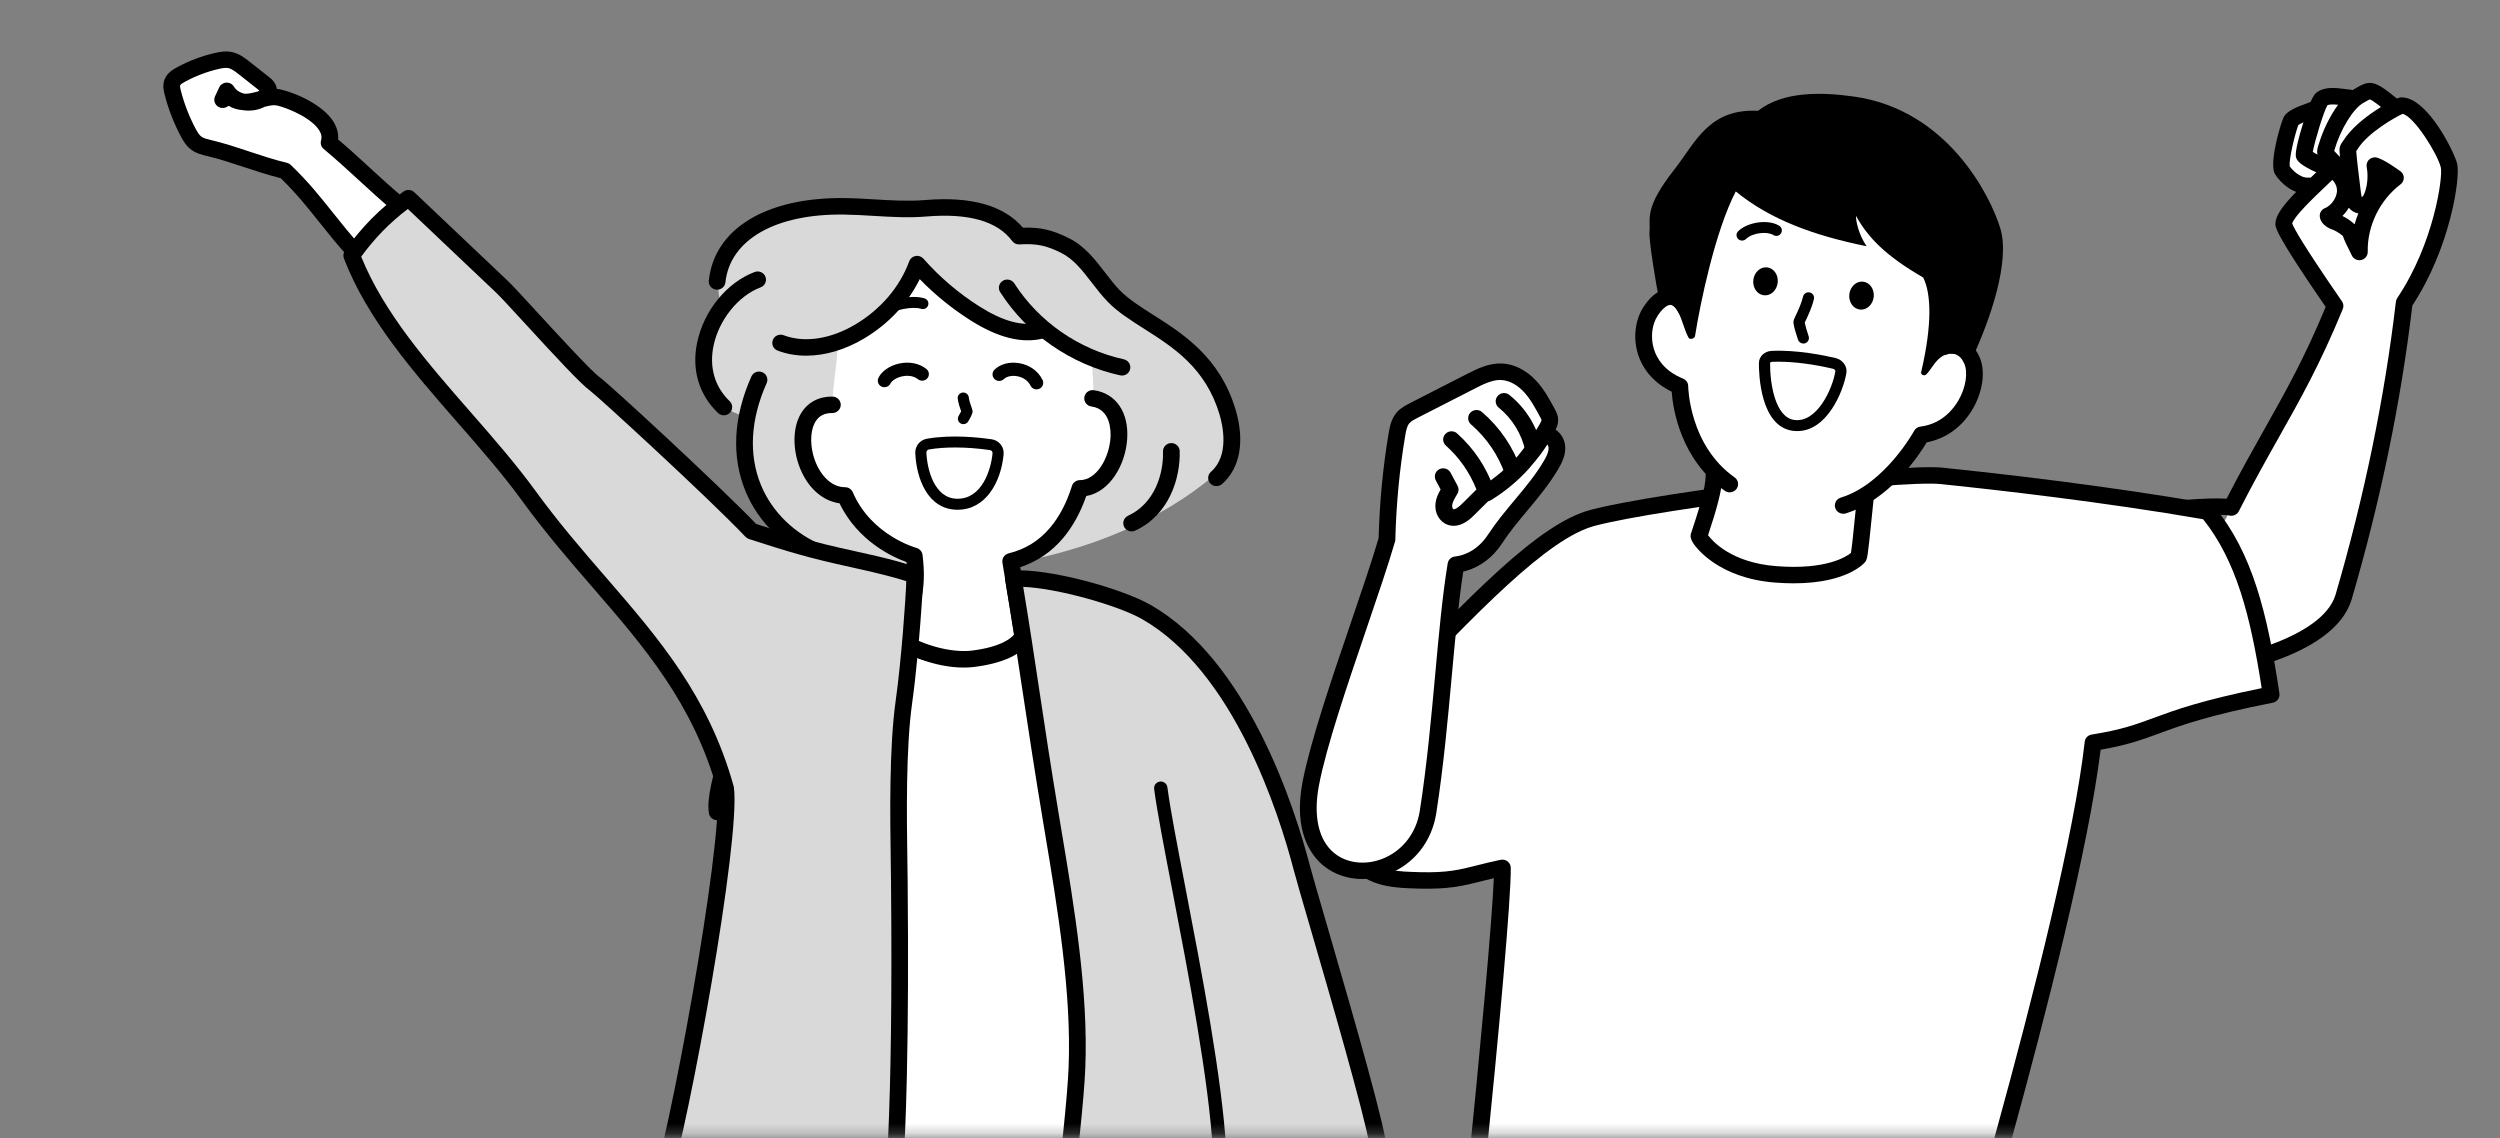 <svg width="257" height="117" viewBox="0 0 257 117" fill="none" xmlns="http://www.w3.org/2000/svg">
<rect x="0" y="0" width="257" height="117" fill="#808080" stroke="none"/>
<mask id="mask0_14_1801" style="mask-type:alpha" maskUnits="userSpaceOnUse" x="0" y="0" width="257" height="117">
<rect width="256.477" height="116.704" fill="#D9D9D9"/>
</mask>
<g mask="url(#mask0_14_1801)">
<path d="M228.252 54.407C231.942 47.115 236.227 40.224 240.042 31.682C237.605 29.032 235.685 25.921 234.76 22.559C235.35 21.493 236.093 20.511 237.075 19.361C233.017 18.788 235.075 12.08 236.045 11.782C236.433 11.662 236.873 11.782 237.249 11.627C237.94 11.344 238.256 10.234 238.939 9.932C239.444 9.709 240.62 10.123 241.174 10.143C242.12 10.175 242.746 9.24 243.684 9.152C244.908 9.037 245.325 10.147 246.279 10.891C248.263 10.489 251.46 15.896 251.776 16.926C252.159 18.175 250.607 27.457 246.95 31.619C245.826 41.605 243.934 51.507 241.295 61.075C239.686 64.004 236.433 66.888 233.656 66.828C233.599 66.828 227.112 55.525 228.248 54.407H228.252Z" fill="white"/>
<path d="M224.889 69.713C224.848 69.713 224.808 69.713 224.768 69.713C223.313 69.713 222.989 67.465 222.282 62.595C221.781 59.146 221.215 55.239 220.229 53.082C220.124 52.856 220.128 52.597 220.237 52.374C220.346 52.151 220.544 51.984 220.786 51.921C222.322 51.507 226.857 51.133 228.894 51.264C230.305 48.519 231.562 46.287 232.779 44.127C234.973 40.228 236.881 36.846 239.08 31.551C233.797 23.872 233.862 23.311 233.918 22.862C234.064 21.648 235.575 20.133 237.859 17.956C238.106 17.721 238.352 17.487 238.583 17.264C238.785 17.069 239.253 16.616 239.941 16.691C240.236 16.723 240.47 16.854 240.636 16.974C240.458 15.374 240.49 15.263 240.543 15.092C240.62 14.833 240.757 14.642 240.858 14.507C240.882 14.475 240.903 14.443 240.927 14.411C242.354 12.136 246.25 10.019 246.836 10.007C246.852 10.007 246.864 10.007 246.88 10.007C249.568 10.007 252.337 15.72 252.6 16.842C252.939 18.302 251.872 25.527 247.988 31.404C246.82 41.31 244.718 51.471 241.751 61.612C239.937 67.711 228.033 69.713 224.893 69.713H224.889ZM222.181 53.365C223.026 55.776 223.527 59.245 223.98 62.356C224.299 64.552 224.691 67.25 225.067 68.022C228.704 67.966 238.74 65.69 240.094 61.139C243.057 51.022 245.142 40.884 246.298 31.01C246.315 30.878 246.359 30.751 246.436 30.64C250.207 25.042 251.144 18.183 250.918 17.22C250.599 15.848 248.158 11.933 246.981 11.706C246.254 12.036 243.433 13.62 242.378 15.299C242.337 15.362 242.293 15.426 242.248 15.49C242.24 15.502 242.228 15.517 242.22 15.529C242.257 16.21 242.576 18.792 242.689 19.683L242.705 19.826C242.738 20.069 242.766 20.196 242.794 20.264C242.81 20.256 242.83 20.244 242.847 20.232C242.996 20.101 243.093 19.826 243.154 19.631C243.396 18.835 243.445 17.984 243.295 17.169C243.239 16.866 243.352 16.56 243.594 16.365C243.833 16.17 244.164 16.118 244.451 16.23C245.207 16.52 245.842 16.962 246.646 17.519L246.747 17.59C246.969 17.745 247.107 17.996 247.111 18.263C247.115 18.529 246.994 18.788 246.775 18.951C244.637 20.574 243.344 23.232 243.404 25.885C243.413 26.283 243.142 26.633 242.746 26.725C242.354 26.82 241.949 26.629 241.772 26.271C241.246 25.213 240.963 24.64 240.854 24.266C240.486 23.94 240.05 23.685 239.585 23.526C239.553 23.514 239.516 23.502 239.484 23.486C238.494 23.001 238.461 22.321 238.473 22.122C238.494 21.791 238.712 21.505 239.027 21.386C239.48 21.215 240.062 20.602 240.207 19.906C240.316 19.389 240.171 18.923 239.767 18.489C239.536 18.712 239.294 18.943 239.047 19.178C237.847 20.32 235.87 22.201 235.636 22.973C235.79 23.399 236.626 24.998 240.753 30.978C240.915 31.213 240.947 31.507 240.838 31.77C238.526 37.399 236.461 41.067 234.274 44.946C232.989 47.23 231.659 49.589 230.151 52.553C229.973 52.903 229.573 53.086 229.185 52.999C228.284 52.788 224.331 53.023 222.173 53.365H222.181ZM240.797 22.197C241.254 22.424 241.679 22.71 242.054 23.053C242.16 22.675 242.285 22.305 242.434 21.943C242.24 21.907 242.05 21.835 241.881 21.732C241.707 21.624 241.569 21.493 241.46 21.354C241.274 21.672 241.044 21.959 240.797 22.201V22.197Z" fill="black"/>
<path d="M240.318 17.956C240.099 17.956 239.881 17.876 239.711 17.709C238.527 16.555 238.305 16.249 238.232 15.911C238.155 15.545 238.248 15.218 238.297 15.047C238.939 12.815 240.431 9.991 242.185 9.06C242.294 9.004 242.387 8.948 242.472 8.901C243.765 8.153 244.38 8.479 246.465 10.186C246.829 10.484 246.877 11.017 246.574 11.375C246.271 11.733 245.729 11.781 245.366 11.483C244.97 11.156 243.931 10.305 243.612 10.213C243.551 10.237 243.438 10.305 243.345 10.357C243.244 10.416 243.131 10.48 243.001 10.548C241.926 11.117 240.588 13.293 239.954 15.505C239.954 15.505 239.954 15.509 239.954 15.513C240.083 15.664 240.358 15.954 240.924 16.507C241.259 16.838 241.263 17.371 240.932 17.705C240.762 17.872 240.544 17.956 240.322 17.956H240.318Z" fill="black"/>
<path d="M238.907 17.969C238.814 17.969 238.721 17.953 238.632 17.925C238.612 17.917 236.506 17.129 236.11 16.369C235.976 16.119 235.811 15.804 236.7 12.856C237.581 9.932 237.965 9.65 238.171 9.494C239.004 8.878 240.148 9.029 241.065 9.152C241.267 9.18 241.461 9.204 241.635 9.22C242.108 9.256 242.459 9.666 242.423 10.131C242.387 10.597 241.974 10.947 241.498 10.907C241.295 10.891 241.073 10.863 240.839 10.831C240.334 10.764 239.586 10.664 239.262 10.815C238.87 11.468 237.941 14.547 237.751 15.617C238.123 15.848 238.834 16.206 239.182 16.322C239.63 16.473 239.873 16.95 239.719 17.396C239.598 17.75 239.262 17.969 238.907 17.969Z" fill="black"/>
<path d="M237.205 19.954C235.273 19.954 233.915 18.112 233.782 17.714C233.329 16.381 234.545 12.327 234.832 11.918C235.241 11.345 236.122 10.995 237.148 10.624C237.286 10.577 237.407 10.533 237.504 10.493C237.945 10.318 238.446 10.533 238.62 10.967C238.797 11.4 238.579 11.894 238.139 12.065C238.029 12.108 237.892 12.156 237.734 12.212C237.395 12.335 236.522 12.649 236.263 12.864C235.984 13.581 235.261 16.385 235.39 17.117C235.584 17.388 236.405 18.315 237.286 18.255C237.759 18.215 238.171 18.573 238.203 19.039C238.236 19.505 237.88 19.91 237.407 19.942C237.334 19.946 237.266 19.95 237.197 19.95L237.205 19.954Z" fill="black"/>
<path d="M148.739 146.86C149.309 145.161 154.543 95.314 154.446 89.215C151.027 89.927 149.98 90.604 145.983 90.504C141.181 90.385 136.27 90.254 138.255 75.959C149.552 64.174 157.958 54.734 163.763 53.222C170.953 51.352 195.184 48.464 199.605 48.917C207.592 49.741 217.995 51.026 226.956 52.593C230.691 57.137 232.243 63.152 233.476 71.403C221.1 73.842 222.155 75.215 215.17 76.337C213.064 95.076 198.494 143.183 197.819 144.186" fill="white"/>
<path d="M148.738 147.706C148.649 147.706 148.556 147.694 148.468 147.663C148.019 147.515 147.776 147.042 147.918 146.6C148.52 144.484 153.209 99.328 153.564 90.277C153.099 90.384 152.679 90.492 152.291 90.591C150.448 91.057 148.993 91.427 145.962 91.351C143.52 91.291 140.756 91.22 138.925 89.103C136.948 86.816 136.463 82.602 137.401 75.847C137.425 75.672 137.506 75.509 137.627 75.381C138.969 73.985 140.267 72.62 141.528 71.296C151.2 61.138 158.188 53.802 163.543 52.406C170.798 50.52 195.126 47.608 199.693 48.077C205.481 48.674 216.734 49.947 227.105 51.765C227.307 51.801 227.493 51.908 227.622 52.067C231.523 56.81 233.079 62.937 234.324 71.287C234.388 71.733 234.089 72.151 233.641 72.238C226.935 73.559 224.203 74.57 222.004 75.381C220.278 76.018 218.771 76.575 215.945 77.072C214.709 87.158 210.303 104.357 206.783 117.144C203.121 130.44 199.031 143.919 198.529 144.663C198.267 145.053 197.733 145.16 197.337 144.902C196.957 144.655 196.84 144.158 197.066 143.772C197.774 142.24 212.207 94.983 214.309 76.253C214.349 75.875 214.644 75.572 215.024 75.513C218.104 75.019 219.555 74.482 221.398 73.802C223.564 73.002 226.236 72.016 232.501 70.742C231.337 63.223 229.874 57.641 226.482 53.376C216.253 51.602 205.214 50.353 199.511 49.764C195.171 49.314 170.932 52.234 163.98 54.045C159.101 55.314 151.899 62.877 142.781 72.453C141.58 73.714 140.343 75.015 139.066 76.344C138.258 82.348 138.642 86.167 140.23 88.005C141.564 89.549 143.718 89.6 146.002 89.66C148.791 89.732 150.08 89.406 151.863 88.952C152.546 88.781 153.318 88.582 154.267 88.387C154.518 88.335 154.781 88.395 154.983 88.554C155.185 88.713 155.302 88.948 155.306 89.203C155.403 95.353 150.197 145.216 149.555 147.126C149.433 147.48 149.098 147.706 148.738 147.706ZM197.099 143.732C197.099 143.732 197.086 143.752 197.078 143.764C197.086 143.752 197.09 143.74 197.099 143.732Z" fill="black"/>
<path d="M149.81 58.111C147.635 74.666 148.678 95.62 135.979 87.826C130.959 84.747 137.03 72.975 142.692 55.529C142.656 51.224 143.258 46.916 144.463 42.714C148.298 40.713 152.094 38.441 153.545 38.147C156.669 37.522 159.68 41.767 159.288 43.948C159.239 44.214 160.432 45.233 160.076 46.558C159.85 47.393 153.759 54.737 153.124 55.641C152.385 56.687 151.439 58.012 149.81 58.107V58.111Z" fill="white"/>
<path d="M140.056 90.365C138.569 90.365 137.146 89.891 136.043 88.984C134.826 87.981 132.927 85.539 133.893 80.434C134.669 76.336 136.892 69.812 138.856 64.055C139.975 60.773 141.034 57.669 141.722 55.318C141.831 51.495 142.162 48.057 142.76 44.5C142.853 43.94 142.999 43.088 143.556 42.428C143.969 41.942 144.514 41.664 144.951 41.437L150.812 38.441C151.802 37.936 153.035 37.307 154.413 37.367C155.646 37.423 156.878 38.039 157.885 39.106C158.721 39.993 159.275 41.027 159.817 42.026C159.962 42.296 160.16 42.662 160.176 43.124C160.193 43.538 160.051 43.896 159.914 44.166C160.488 44.564 160.864 45.197 160.904 45.925C160.952 46.776 160.589 47.528 160.225 48.153C159.311 49.728 158.143 51.129 157.016 52.481C156.114 53.559 155.185 54.673 154.421 55.843C153.115 57.84 151.426 58.529 150.419 58.763C149.934 61.934 149.599 65.586 149.247 69.438C148.831 74.021 148.399 78.759 147.651 83.585C147.194 86.533 145.315 88.888 142.623 89.891C141.778 90.205 140.909 90.361 140.056 90.361V90.365ZM154.231 39.058C153.346 39.058 152.424 39.527 151.608 39.945L145.747 42.941C145.416 43.112 145.068 43.287 144.878 43.514C144.64 43.796 144.547 44.254 144.458 44.779C143.868 48.288 143.544 51.686 143.439 55.473C143.439 55.545 143.427 55.616 143.407 55.684C142.708 58.083 141.629 61.246 140.489 64.596C138.545 70.301 136.338 76.766 135.586 80.749C134.988 83.903 135.546 86.37 137.15 87.691C138.407 88.725 140.275 88.968 142.021 88.32C144.122 87.536 145.598 85.674 145.957 83.343C146.697 78.568 147.125 73.854 147.542 69.298C147.918 65.173 148.273 61.274 148.823 57.912C148.884 57.53 149.203 57.24 149.595 57.204C150.068 57.16 151.717 56.873 152.982 54.94C153.802 53.687 154.764 52.533 155.694 51.419C156.83 50.062 157.901 48.777 158.742 47.325C158.98 46.915 159.219 46.442 159.194 46.028C159.19 45.937 159.154 45.805 159.069 45.694C158.58 46.454 158.026 47.186 157.42 47.874C157.335 47.982 157.246 48.085 157.157 48.193C156.009 49.458 154.712 50.536 153.273 51.415C152.873 51.662 152.343 51.542 152.093 51.148C151.842 50.755 151.959 50.233 152.36 49.983C153.742 49.115 155.015 48.025 156.102 46.792C156.899 45.809 157.622 44.759 158.281 43.605C158.333 43.514 158.467 43.279 158.467 43.191C158.467 43.12 158.366 42.937 158.305 42.83C157.816 41.926 157.315 40.991 156.632 40.267C156.228 39.842 155.399 39.117 154.344 39.07C154.308 39.07 154.271 39.07 154.235 39.07L154.231 39.058Z" fill="black"/>
<path d="M157.641 47.031C157.241 47.031 156.882 46.753 156.801 46.355C156.445 44.636 155.451 43.017 154.072 41.907C153.705 41.613 153.648 41.08 153.951 40.717C154.25 40.355 154.792 40.3 155.16 40.598C156.869 41.971 158.05 43.896 158.486 46.021C158.579 46.478 158.28 46.924 157.815 47.019C157.759 47.031 157.702 47.035 157.645 47.035L157.641 47.031Z" fill="black"/>
<path d="M155.544 49.383C155.185 49.383 154.849 49.161 154.728 48.806C154.045 46.809 152.832 45.019 151.22 43.63C150.864 43.324 150.828 42.787 151.139 42.437C151.45 42.087 151.996 42.051 152.351 42.357C154.194 43.941 155.577 45.986 156.357 48.269C156.506 48.711 156.264 49.192 155.815 49.34C155.726 49.371 155.633 49.383 155.54 49.383H155.544Z" fill="black"/>
<path d="M149.441 54.053C149.222 54.053 149 54.014 148.77 53.926C147.949 53.608 147.456 52.709 147.569 51.738C147.63 51.209 147.848 50.751 148.095 50.318L147.598 49.379C147.379 48.965 147.541 48.452 147.961 48.237C148.382 48.022 148.899 48.181 149.121 48.595L149.841 49.944C149.978 50.202 149.97 50.513 149.821 50.763L149.792 50.811C149.538 51.237 149.319 51.603 149.283 51.929C149.259 52.152 149.36 52.331 149.408 52.351C149.42 52.351 149.651 52.434 150.326 51.762L151.781 50.318C151.074 48.551 150.039 47.067 148.636 45.806C148.285 45.492 148.26 44.955 148.584 44.612C148.903 44.266 149.449 44.242 149.796 44.561C151.542 46.132 152.779 47.994 153.588 50.254C153.697 50.56 153.62 50.898 153.385 51.129L151.542 52.955C151.243 53.254 150.439 54.053 149.445 54.053H149.441Z" fill="black"/>
<path d="M190.603 24.744C189.907 23.395 190.408 22.301 190.32 20.79C192.563 23.96 195.008 26.829 198.694 28.162C198.654 30.648 198.815 33.632 198.581 36.111C199.284 35.804 200.198 34.853 201.018 35.12C201.839 35.387 202.554 35.995 202.882 36.783C203.164 37.463 203.156 38.231 203.043 38.959C202.817 40.415 202.182 41.82 201.168 42.902C200.153 43.984 198.743 44.72 197.255 44.859C196.221 47.398 194.074 49.423 191.674 50.855C191.512 53.139 191.209 56.958 191.071 57.189C190.837 57.583 181.844 62.687 174.698 55.152C175.373 53.548 176.497 49.192 176.468 48.969C176.42 48.587 172.705 44.633 172.362 39.85C166.255 36.652 169.876 30.521 171.578 30.39C172.515 30.318 173.312 31.006 173.987 31.651C174.249 27.326 177.438 19.234 178.089 18.816C178.74 18.398 180.207 21.541 190.611 24.748L190.603 24.744Z" fill="white"/>
<path d="M197.71 28.535C193.821 26.275 192.039 24.433 190.79 22.181C190.794 22.802 191.081 24.122 191.885 25.312C186.473 24.218 181.971 22.575 178.438 19.678C176.329 23.729 174.772 31.204 174.251 34.542C174.207 34.813 173.722 34.956 173.584 34.713C173.192 34.021 172.958 32.947 172.549 32.127C172.186 31.399 171.268 30.699 170.541 30.707C170.238 29.239 169.486 24.64 169.567 23.82C169.704 22.451 168.948 21.457 172.149 17.391C174.279 14.681 175.641 11.137 180.722 11.391C183.333 9.354 187.262 9.466 190.56 9.923C200.216 11.264 204.621 20.152 205.632 23.474C206.666 26.875 204.605 32.879 202.608 37.124C199.557 35.059 198.874 37.713 198.009 38.501C197.807 38.684 197.435 38.517 197.495 38.254C198.651 33.309 198.522 30.178 197.706 28.527L197.71 28.535Z" fill="black"/>
<path d="M177.815 50.616C177.641 50.616 177.468 50.564 177.314 50.457C172.743 47.234 171.975 41.987 171.849 40.264C170.136 39.432 168.915 38.088 168.39 36.425C167.86 34.75 168.082 32.876 168.968 31.531C170.043 29.908 171.122 29.617 171.841 29.661C172.755 29.717 173.571 30.342 174.085 31.38C174.295 31.802 174.117 32.307 173.688 32.51C173.26 32.713 172.747 32.542 172.541 32.12C172.314 31.659 172.003 31.364 171.736 31.348C171.377 31.328 170.879 31.738 170.411 32.45C169.804 33.369 169.655 34.73 170.031 35.916C170.33 36.858 171.09 38.143 173.013 38.919C173.337 39.05 173.547 39.357 173.547 39.699C173.547 39.759 173.636 45.774 178.32 49.076C178.704 49.347 178.793 49.876 178.518 50.258C178.349 50.489 178.086 50.612 177.819 50.612L177.815 50.616Z" fill="black"/>
<path d="M184.391 59.965C183.785 59.965 183.134 59.941 182.435 59.885C176.643 59.424 174.351 56.265 174.109 55.907C173.89 55.58 173.704 55.226 173.838 54.828C174.48 52.895 175.362 50.249 175.341 48.813C175.333 48.347 175.713 47.962 176.19 47.958H176.202C176.671 47.958 177.055 48.328 177.063 48.793C177.083 50.313 176.416 52.505 175.588 55.02C176.057 55.648 178.005 57.836 182.58 58.198C187.754 58.612 189.835 57.204 190.276 56.842C190.373 56.3 190.539 54.657 190.672 53.309C190.757 52.489 190.842 51.638 190.927 50.87C190.979 50.404 191.404 50.07 191.872 50.118C192.345 50.17 192.685 50.583 192.636 51.049C192.551 51.813 192.467 52.66 192.386 53.476C191.998 57.319 191.953 57.474 191.755 57.757C191.739 57.781 190.033 59.965 184.399 59.965H184.391Z" fill="black"/>
<path d="M189.483 52.811C189.115 52.811 188.775 52.58 188.662 52.214C188.521 51.769 188.775 51.295 189.228 51.156C193.743 49.779 196.742 44.349 196.774 44.293C196.903 44.05 197.146 43.887 197.421 43.855C199.632 43.573 200.82 42.041 201.333 41.15C202.089 39.841 202.332 38.285 201.923 37.37C201.709 36.885 201.41 36.567 201.034 36.423C200.666 36.284 200.355 36.356 200.294 36.38C199.874 36.599 199.357 36.439 199.134 36.03C198.912 35.616 199.074 35.103 199.494 34.884C199.911 34.665 200.699 34.518 201.556 34.812C202.15 35.015 202.97 35.508 203.496 36.698C204.122 38.114 203.859 40.191 202.825 41.989C201.745 43.867 200.068 45.089 198.071 45.471C197.259 46.823 194.232 51.407 189.737 52.779C189.652 52.803 189.568 52.819 189.483 52.819V52.811Z" fill="black"/>
<path d="M188.548 37.356C186.612 36.898 184.163 36.536 182.15 36.636C181.722 36.656 181.394 36.954 181.39 37.328C181.378 39.361 181.851 43.411 184.402 43.73C187.235 44.088 188.944 40.081 189.244 38.247C189.308 37.853 189.005 37.459 188.548 37.352V37.356Z" fill="white"/>
<path d="M184.773 44.319C184.627 44.319 184.482 44.311 184.328 44.291C180.945 43.865 180.808 38.415 180.816 37.325C180.82 36.648 181.382 36.107 182.121 36.071C184.688 35.944 187.566 36.541 188.681 36.803C189.425 36.978 189.918 37.651 189.809 38.335C189.493 40.281 187.804 44.315 184.773 44.315V44.319ZM182.845 37.181C182.614 37.181 182.392 37.185 182.178 37.197C182.061 37.201 181.964 37.265 181.964 37.333C181.951 39.382 182.465 42.918 184.474 43.173C186.79 43.464 188.378 39.998 188.677 38.164C188.693 38.073 188.588 37.945 188.414 37.906C186.442 37.44 184.453 37.185 182.849 37.185L182.845 37.181Z" fill="black"/>
<path d="M185.381 35.315C185.139 35.315 184.916 35.164 184.835 34.925C184.282 33.266 184.35 33.055 184.399 32.9C184.431 32.8 184.488 32.677 184.605 32.431C184.827 31.957 185.203 31.161 185.353 30.493C185.422 30.187 185.725 29.996 186.036 30.063C186.347 30.131 186.541 30.429 186.472 30.736C186.299 31.523 185.89 32.391 185.648 32.908C185.595 33.015 185.555 33.107 185.527 33.17C185.567 33.409 185.757 34.058 185.931 34.579C186.028 34.873 185.866 35.192 185.563 35.291C185.502 35.311 185.442 35.319 185.385 35.319L185.381 35.315Z" fill="black"/>
<path d="M179.089 24.732C178.939 24.732 178.794 24.676 178.68 24.565C178.458 24.342 178.458 23.988 178.684 23.769C179.687 22.795 181.825 22.516 182.916 23.216C183.183 23.387 183.256 23.738 183.082 23.996C182.908 24.259 182.552 24.33 182.29 24.159C181.687 23.773 180.164 23.909 179.489 24.569C179.376 24.676 179.23 24.732 179.085 24.732H179.089Z" fill="black"/>
<path d="M182.748 29.053C182.834 28.26 182.343 27.558 181.65 27.485C180.958 27.412 180.326 27.996 180.24 28.789C180.154 29.582 180.645 30.284 181.338 30.357C182.03 30.43 182.662 29.846 182.748 29.053Z" fill="black"/>
<path d="M192.618 30.522C192.704 29.729 192.212 29.027 191.52 28.954C190.827 28.881 190.196 29.464 190.11 30.258C190.024 31.051 190.515 31.753 191.207 31.826C191.9 31.899 192.531 31.315 192.618 30.522Z" fill="black"/>
<path d="M120.941 107.153C120.007 106.337 118.969 105.518 117.724 105.394L120.941 107.153Z" fill="#D9D9D9"/>
<path d="M120.941 108C120.739 108 120.533 107.929 120.371 107.785C119.575 107.089 118.641 106.333 117.643 106.238C117.17 106.19 116.827 105.776 116.871 105.311C116.916 104.845 117.336 104.507 117.813 104.551C119.324 104.698 120.517 105.645 121.515 106.52C121.871 106.83 121.899 107.364 121.584 107.714C121.414 107.901 121.18 107.996 120.941 107.996V108Z" fill="black"/>
<path d="M17.382 8.423C18.146 12.04 19.642 14.657 19.961 14.884C20.28 15.111 25.32 16.659 29.116 17.486C31.411 20.41 34.144 22.965 36.444 25.885C37.915 24.162 39.443 22.483 41.019 20.848C38.331 19.157 36.33 16.794 33.958 14.697C35.191 13.114 32.228 10.206 27.976 9.708C27.204 9.617 27.046 6.991 23.599 6.048C22.988 5.881 18.858 6.748 17.382 8.423Z" fill="white"/>
<path d="M36.411 26.648C36.177 26.648 35.942 26.553 35.773 26.366C34.649 25.132 33.74 23.994 32.862 22.889C31.646 21.361 30.498 19.913 28.857 18.317C27.584 18.003 26.315 17.585 25.09 17.179C23.825 16.762 22.515 16.324 21.238 16.026C20.79 15.918 20.228 15.787 19.735 15.445C19.165 15.047 18.837 14.49 18.579 13.996C17.855 12.632 17.297 11.184 16.918 9.692C16.837 9.374 16.687 8.777 16.91 8.184C17.148 7.559 17.677 7.201 18.166 6.935C19.395 6.266 20.713 5.765 22.083 5.447C22.621 5.323 23.199 5.224 23.805 5.343C24.581 5.494 25.171 5.96 25.644 6.334L27.632 7.901C27.867 8.084 28.38 8.49 28.457 9.135C29.661 9.266 32.733 10.444 34.071 12.21C34.584 12.886 34.819 13.615 34.758 14.335C35.906 15.306 36.985 16.296 38.032 17.259C39.176 18.309 40.36 19.395 41.617 20.442C41.981 20.744 42.025 21.277 41.718 21.635C41.411 21.993 40.869 22.037 40.506 21.735C39.216 20.66 38.016 19.562 36.86 18.496C35.716 17.446 34.532 16.36 33.275 15.313C33.016 15.099 32.911 14.752 33.004 14.434C33.077 14.188 33.121 13.798 32.705 13.237C31.646 11.816 28.776 10.826 28.255 10.814C27.931 10.806 27.576 10.885 27.208 10.977C26.582 11.307 25.826 11.438 25.066 11.339C25.034 11.335 25.001 11.331 24.969 11.323C24.415 11.287 23.918 11.136 23.514 10.877L23.316 10.989C22.992 11.172 22.584 11.128 22.309 10.877C22.035 10.631 21.954 10.237 22.107 9.903L22.532 8.988C22.665 8.701 22.952 8.51 23.271 8.494C23.591 8.478 23.894 8.641 24.055 8.916C24.266 9.274 24.674 9.537 25.155 9.636C25.345 9.636 25.539 9.624 25.709 9.592C25.959 9.549 26.214 9.481 26.485 9.409C26.501 9.405 26.517 9.401 26.537 9.397C26.578 9.37 26.618 9.338 26.658 9.302C26.63 9.278 26.598 9.25 26.553 9.218L24.565 7.651C24.221 7.38 23.829 7.07 23.465 6.998C23.199 6.947 22.875 6.998 22.475 7.09C21.259 7.372 20.09 7.818 18.995 8.415C18.639 8.61 18.538 8.717 18.518 8.773C18.482 8.876 18.555 9.171 18.583 9.282C18.926 10.643 19.44 11.967 20.099 13.213C20.268 13.531 20.466 13.885 20.725 14.064C20.947 14.219 21.299 14.303 21.634 14.382C22.988 14.701 24.334 15.146 25.636 15.58C26.901 15.998 28.21 16.435 29.488 16.734C29.637 16.77 29.779 16.845 29.888 16.953C31.698 18.691 32.919 20.227 34.212 21.85C35.073 22.932 35.963 24.05 37.046 25.24C37.361 25.586 37.333 26.123 36.981 26.433C36.815 26.576 36.613 26.648 36.407 26.648H36.411Z" fill="black"/>
<path d="M111.379 49.966C110.647 53.28 108.699 55.424 106.007 57.537C113.153 56.041 120.61 52.894 125.99 47.814C128.229 39.892 120.691 34.601 116.148 32.079C113.986 30.877 110.974 23.485 105.223 24.508C103.38 22.232 100.765 22.471 91.485 21.396C72.759 19.228 73.483 29.52 74.061 31.02C74.222 31.438 68.738 40.593 76.623 42.817C73.818 54.207 86.606 60.589 94.043 58.026C92.128 56.129 87.419 52.62 87.152 50.961C80.544 50.988 81.465 39.53 86.291 41.882C85.693 39.622 85.952 37.155 86.962 34.876C90.196 33.224 92.912 30.599 94.524 27.4C96.933 31.721 103.695 34.792 106.755 33.507C108.368 35.059 110.336 36.244 112.474 36.952C112.07 38.277 111.949 39.681 112.114 41.05C116.031 40.143 117.171 49.723 111.387 49.966H111.379Z" fill="#D9D9D9"/>
<path d="M129.621 154.179C130.454 151.322 129.451 127.801 127.604 124.384C120.883 111.923 84.999 115.185 77.898 127.865C75.263 134.644 76.144 140.218 75.768 149.56" fill="#D9D9D9"/>
<path d="M129.62 155.025C129.543 155.025 129.462 155.013 129.381 154.994C128.925 154.866 128.662 154.397 128.791 153.947C129.486 151.556 128.601 128.039 126.843 124.781C124.382 120.218 117.151 117.453 107.495 117.377C96.538 117.285 82.739 121.065 78.677 128.222C76.806 133.068 76.781 137.21 76.749 142.939C76.737 144.912 76.725 147.144 76.628 149.595C76.608 150.06 76.216 150.422 75.734 150.406C75.262 150.386 74.89 149.993 74.91 149.527C75.007 147.104 75.019 144.984 75.031 142.927C75.064 137.222 75.092 132.718 77.097 127.562C77.109 127.526 77.129 127.49 77.145 127.454C81.538 119.605 95.737 115.603 107.511 115.682C117.959 115.762 125.558 118.789 128.363 123.985C130.347 127.665 131.366 151.254 130.444 154.413C130.335 154.783 129.992 155.025 129.62 155.025Z" fill="black"/>
<path d="M107.228 63.894C102.087 69.226 95.681 67.976 91.445 65.315C86.066 72.802 77.432 84.722 77.347 85.418C77.263 86.094 84.978 97.469 84.582 102.008C84.425 103.799 78.568 118.897 76.482 127.956C93.361 117.202 114.249 117.449 122.866 123.62C118.578 111.203 117.309 97.791 119.192 84.809C119.512 82.597 119.904 80.23 118.921 78.217C118.558 77.473 110.288 67.785 107.233 63.894H107.228Z" fill="white"/>
<path d="M76.479 128.8C76.305 128.8 76.135 128.748 75.986 128.649C75.699 128.45 75.561 128.104 75.638 127.769C76.899 122.299 79.522 114.648 81.434 109.063C82.582 105.713 83.665 102.55 83.722 101.937C83.985 98.945 80.121 92.206 78.043 88.589C76.616 86.103 76.439 85.76 76.491 85.319C76.568 84.69 78.269 82.168 88.738 67.615L90.743 64.826C91.009 64.456 91.522 64.36 91.906 64.603C93.871 65.84 100.734 69.397 106.603 63.314C106.776 63.135 107.015 63.039 107.269 63.051C107.52 63.063 107.75 63.183 107.904 63.377C109.286 65.136 111.711 68.056 114.06 70.877C117.887 75.48 119.468 77.402 119.69 77.851C120.753 80.031 120.389 82.514 120.07 84.706L120.037 84.929C118.174 97.776 119.431 111.06 123.675 123.345C123.796 123.696 123.675 124.081 123.372 124.3C123.069 124.519 122.661 124.519 122.357 124.3C113.769 118.149 93.006 118.428 76.948 128.661C76.806 128.752 76.645 128.796 76.479 128.796V128.8ZM78.269 85.462C78.48 85.896 79.017 86.839 79.543 87.754C81.863 91.796 85.747 98.567 85.436 102.08C85.367 102.864 84.575 105.199 83.067 109.604C81.39 114.501 79.163 120.99 77.809 126.15C93.212 117.163 111.643 116.598 121.319 121.682C117.58 109.771 116.545 97.036 118.336 84.694L118.368 84.472C118.667 82.423 118.974 80.302 118.142 78.587C117.883 78.15 115.147 74.856 112.734 71.951C110.689 69.489 108.579 66.954 107.144 65.168C102.148 69.715 96.074 68.92 91.684 66.449L90.14 68.593C85.751 74.692 79.227 83.763 78.265 85.466L78.269 85.462Z" fill="black"/>
<path d="M86.117 35.584C86.053 37.402 85.604 39.714 85.572 41.484C82.407 41.09 79.719 48.49 86.319 50.83C86.659 50.949 88.631 56.129 93.736 57.339C93.963 57.394 94.314 63.239 91.036 65.411C97.543 69.155 103.016 68.287 106.322 64.496C105.09 62.34 104.475 60.024 103.764 57.864C105.651 57.844 107.41 56.766 108.598 55.322C109.786 53.877 110.469 52.099 110.983 50.309C112.809 49.521 114.196 47.814 114.576 45.889C114.956 43.963 113.788 42.224 112.397 40.82C112.429 39.535 112.296 38.091 112.231 36.861C110.752 36.296 107.058 33.726 106.771 33.861C104.281 35.035 100.207 33.571 94.306 27.444C90.717 33.643 86.125 35.29 86.113 35.588L86.117 35.584Z" fill="white"/>
<path d="M82.884 36.563C81.853 36.563 80.863 36.392 79.941 36.042C79.497 35.875 79.278 35.386 79.448 34.948C79.618 34.51 80.115 34.291 80.56 34.462C82.702 35.274 85.394 34.864 87.944 33.344C90.547 31.793 92.507 29.489 93.469 26.86C93.57 26.577 93.821 26.37 94.12 26.314C94.419 26.259 94.726 26.366 94.928 26.593C96.602 28.491 98.542 30.146 100.692 31.506C103.093 33.026 105.089 33.567 106.791 33.166C107.252 33.054 107.717 33.337 107.826 33.79C107.935 34.244 107.652 34.701 107.191 34.809C105.009 35.326 102.579 34.709 99.762 32.927C97.859 31.721 96.109 30.301 94.548 28.694C93.344 31.16 91.351 33.293 88.837 34.793C86.877 35.962 84.816 36.563 82.888 36.563H82.884Z" fill="black"/>
<path d="M99.064 68.626C96.114 68.626 92.852 67.285 90.928 65.797C90.714 65.63 90.593 65.376 90.601 65.109C90.609 64.843 90.746 64.592 90.969 64.441C91.935 63.776 92.658 62.666 93.002 61.314C93.26 60.303 93.321 59.173 93.188 57.781C91.789 57.279 88.204 55.66 86.3 51.741C84.853 51.535 83.56 50.584 82.691 49.064C81.475 46.935 81.329 44.166 82.352 42.48C83.035 41.354 84.187 40.745 85.585 40.769C86.058 40.777 86.438 41.163 86.43 41.628C86.422 42.094 86.013 42.471 85.557 42.46C84.757 42.456 84.203 42.734 83.831 43.343C83.128 44.501 83.285 46.649 84.191 48.228C84.587 48.921 85.464 50.078 86.882 50.086C87.226 50.086 87.533 50.293 87.667 50.604C89.574 55.044 94.158 56.313 94.206 56.325C94.546 56.416 94.792 56.699 94.837 57.041C95.063 58.891 95.011 60.375 94.667 61.719C94.332 63.036 93.701 64.186 92.852 65.057C94.99 66.374 97.872 67.138 99.954 66.876C103.078 66.478 104.028 65.519 104.258 65.213C104.194 64.847 104.06 64.027 103.745 62.086C103.502 60.586 103.232 58.919 103.05 57.844C102.977 57.411 103.256 56.993 103.688 56.886C105.41 56.46 106.801 55.6 107.936 54.264C108.898 53.13 109.658 51.678 110.196 49.955C110.305 49.601 110.636 49.358 111.016 49.358C112.718 49.354 114.011 47.114 114.157 45.026C114.205 44.334 114.201 42.062 112.2 41.787C111.732 41.724 111.4 41.298 111.469 40.832C111.533 40.371 111.97 40.049 112.439 40.112C114.714 40.423 116.064 42.396 115.874 45.137C115.693 47.807 114.092 50.568 111.667 50.993C111.073 52.696 110.264 54.16 109.262 55.342C108.078 56.742 106.602 57.737 104.877 58.306C105.046 59.328 105.257 60.625 105.451 61.819C105.693 63.315 105.948 64.862 105.992 65.097C106.029 65.237 106.089 65.571 105.729 66.112C105.257 66.824 103.911 68.085 100.184 68.558C99.82 68.606 99.453 68.626 99.077 68.626H99.064ZM104.307 65.491C104.307 65.491 104.307 65.507 104.311 65.515C104.311 65.507 104.311 65.499 104.307 65.491Z" fill="black"/>
<path d="M115.34 38.607C115.28 38.607 115.215 38.599 115.155 38.587C110.086 37.473 105.588 34.354 102.819 30.034C102.564 29.64 102.686 29.115 103.086 28.868C103.486 28.621 104.019 28.737 104.27 29.131C106.8 33.077 110.903 35.922 115.526 36.936C115.991 37.04 116.282 37.489 116.177 37.947C116.088 38.341 115.733 38.607 115.34 38.607Z" fill="black"/>
<path d="M125.061 49.978C124.826 49.978 124.588 49.882 124.418 49.695C124.103 49.345 124.131 48.812 124.487 48.502C126.37 46.847 125.727 43.827 125.368 42.606C123.945 37.816 120.586 35.687 117.624 33.805C116.233 32.922 114.92 32.091 113.909 31.056C113.295 30.428 112.753 29.727 112.232 29.051C111.278 27.818 110.381 26.648 109.124 26.015C107.564 25.228 106.553 25.021 104.799 25.124C104.508 25.14 104.225 25.013 104.055 24.778C102.544 22.741 99.577 21.894 95.24 22.256C93.409 22.411 91.574 22.299 89.8 22.192C88.806 22.132 87.775 22.073 86.777 22.057C79.724 21.957 75.043 24.639 74.574 29.023C74.526 29.489 74.11 29.823 73.629 29.775C73.156 29.727 72.812 29.31 72.865 28.844C73.43 23.513 78.766 20.27 86.797 20.362C87.84 20.374 88.891 20.438 89.905 20.497C91.7 20.605 93.393 20.704 95.099 20.565C99.832 20.167 103.211 21.126 105.155 23.405C106.961 23.346 108.214 23.644 109.912 24.5C111.521 25.311 112.579 26.688 113.606 28.021C114.119 28.689 114.604 29.318 115.15 29.875C116.023 30.766 117.256 31.546 118.557 32.373C121.613 34.311 125.416 36.722 127.021 42.12C127.983 45.355 127.478 48.136 125.635 49.751C125.469 49.894 125.267 49.966 125.065 49.966L125.061 49.978Z" fill="black"/>
<path d="M116.334 54.63C116.011 54.63 115.699 54.451 115.554 54.14C115.352 53.719 115.538 53.213 115.97 53.014C118.723 51.749 119.624 48.67 119.555 46.418C119.543 45.953 119.915 45.563 120.388 45.547C120.861 45.535 121.257 45.901 121.273 46.366C121.354 49.131 120.206 52.931 116.698 54.546C116.58 54.602 116.455 54.626 116.334 54.626V54.63Z" fill="black"/>
<path d="M74.412 42.694C74.198 42.694 73.979 42.614 73.814 42.455C71.841 40.573 71.081 37.995 71.671 35.194C72.355 31.932 74.731 29.027 77.581 27.961C78.025 27.794 78.522 28.017 78.688 28.451C78.858 28.888 78.632 29.378 78.191 29.541C75.903 30.396 73.915 32.859 73.353 35.536C72.888 37.752 73.478 39.777 75.01 41.241C75.35 41.568 75.358 42.101 75.026 42.439C74.856 42.61 74.634 42.697 74.408 42.697L74.412 42.694Z" fill="black"/>
<path d="M84.34 57.717C84.231 57.717 84.126 57.697 84.017 57.658C80.658 56.321 77.971 53.719 76.645 50.516C75.174 46.955 75.38 42.87 77.243 38.7C77.433 38.274 77.942 38.079 78.375 38.266C78.807 38.453 79.005 38.955 78.815 39.38C77.142 43.12 76.944 46.748 78.233 49.876C79.381 52.657 81.721 54.92 84.656 56.086C85.096 56.261 85.311 56.754 85.133 57.188C84.999 57.518 84.676 57.717 84.336 57.717H84.34Z" fill="black"/>
<path d="M73.722 84.317C73.302 84.317 72.934 84.014 72.874 83.593C72.639 82.009 73.298 79.706 74.131 76.785C74.745 74.629 75.444 72.19 75.836 69.751C75.909 69.29 76.35 68.975 76.818 69.047C77.287 69.119 77.607 69.552 77.534 70.014C77.126 72.548 76.414 75.043 75.784 77.243C75.036 79.861 74.389 82.124 74.571 83.346C74.64 83.807 74.317 84.237 73.848 84.305C73.807 84.313 73.763 84.313 73.722 84.313V84.317Z" fill="black"/>
<path d="M101.855 45.712C99.887 45.422 97.405 45.299 95.392 45.653C94.964 45.728 94.648 46.106 94.665 46.536C94.758 48.859 95.772 51.772 98.351 51.835C101.216 51.907 102.401 48.78 102.603 46.651C102.647 46.194 102.32 45.78 101.855 45.712Z" fill="white"/>
<path d="M98.444 52.401C98.407 52.401 98.371 52.401 98.334 52.401C95.376 52.329 94.2 49.21 94.091 46.561C94.062 45.852 94.576 45.224 95.291 45.1C97.874 44.647 100.8 44.989 101.94 45.156C102.704 45.268 103.245 45.948 103.172 46.708C102.902 49.56 101.337 52.401 98.448 52.401H98.444ZM98.197 46C97.207 46 96.285 46.067 95.489 46.206C95.339 46.234 95.226 46.366 95.234 46.513C95.303 48.255 96.043 51.215 98.363 51.271C98.387 51.271 98.415 51.271 98.444 51.271C100.925 51.271 101.867 48.347 102.033 46.6C102.049 46.437 101.932 46.294 101.77 46.27C100.549 46.091 99.329 46 98.197 46Z" fill="black"/>
<path d="M99.04 43.605C98.943 43.605 98.842 43.581 98.753 43.529C98.478 43.374 98.39 43.028 98.547 42.757C98.644 42.59 98.749 42.403 98.806 42.284C98.802 42.272 98.798 42.256 98.79 42.24C98.685 41.934 98.503 41.42 98.454 40.975C98.422 40.664 98.648 40.386 98.963 40.354C99.279 40.322 99.562 40.545 99.594 40.855C99.63 41.178 99.78 41.615 99.873 41.874C99.921 42.017 99.958 42.125 99.966 42.172C99.998 42.328 100.031 42.491 99.537 43.322C99.432 43.501 99.238 43.601 99.04 43.601V43.605Z" fill="black"/>
<path d="M90.924 39.809C90.827 39.809 90.73 39.789 90.633 39.746C90.289 39.587 90.14 39.185 90.302 38.846C90.625 38.166 91.429 37.601 92.403 37.379C93.454 37.14 94.485 37.339 95.233 37.931C95.528 38.166 95.576 38.592 95.338 38.882C95.099 39.173 94.667 39.221 94.372 38.986C93.778 38.516 93.014 38.628 92.715 38.695C92.104 38.835 91.668 39.165 91.546 39.416C91.429 39.662 91.183 39.805 90.924 39.805V39.809Z" fill="black"/>
<path d="M106.558 40.032C106.303 40.032 106.056 39.893 105.939 39.65C105.689 39.137 105.179 38.779 104.545 38.671C104.011 38.58 103.482 38.695 103.203 38.966C102.932 39.228 102.496 39.224 102.229 38.958C101.962 38.691 101.966 38.262 102.237 37.999C102.843 37.414 103.793 37.164 104.779 37.335C105.854 37.518 106.727 38.146 107.176 39.057C107.342 39.395 107.196 39.797 106.857 39.961C106.76 40.004 106.659 40.028 106.558 40.028V40.032Z" fill="black"/>
<path d="M90.661 32.612C90.487 32.612 90.313 32.533 90.2 32.382C90.014 32.131 90.067 31.777 90.321 31.594C91.534 30.715 93.833 30.269 95.054 30.679C95.353 30.778 95.515 31.101 95.41 31.395C95.309 31.689 94.981 31.849 94.682 31.745C93.89 31.479 91.962 31.797 90.996 32.497C90.895 32.573 90.774 32.608 90.657 32.608L90.661 32.612Z" fill="black"/>
<path d="M92.932 72.123C92.152 77.673 92.419 86.234 92.459 90.65C92.5 94.947 92.823 126.64 90.649 127.09C88.264 127.583 71.147 123.787 67.691 122.439C69.417 118.194 75.298 86.62 74.591 81.058C70.941 67.933 62.162 61.707 54.349 50.957C48.505 42.916 39.722 35.517 36.165 26.274C37.745 23.995 39.726 21.99 41.997 20.374C45.207 23.414 48.416 26.457 51.621 29.497C52.878 30.691 59.737 38.465 61.156 39.467C62.029 40.084 73.629 50.774 77.27 54.605C81.227 55.883 83.313 56.535 87.755 57.498C91.101 58.222 93.801 58.974 94.011 59.193C94.133 59.32 93.603 67.341 92.928 72.123H92.932Z" fill="#D9D9D9"/>
<path d="M90.115 127.972C85.911 127.972 70.48 124.439 67.371 123.226C67.157 123.142 66.987 122.979 66.899 122.772C66.81 122.565 66.806 122.331 66.891 122.124C68.624 117.859 74.376 86.739 73.741 81.221C71.252 72.317 66.244 66.532 60.945 60.41C58.54 57.633 56.054 54.756 53.645 51.446C51.689 48.757 49.337 46.063 47.061 43.461C42.49 38.229 37.761 32.823 35.356 26.568C35.255 26.31 35.292 26.019 35.449 25.793C37.094 23.421 39.123 21.364 41.488 19.686C41.823 19.447 42.288 19.479 42.587 19.761L52.211 28.884C52.688 29.337 53.848 30.599 55.315 32.198C57.51 34.585 60.824 38.194 61.648 38.778C62.61 39.459 73.976 49.946 77.739 53.869C81.518 55.09 83.599 55.735 87.932 56.67C90.721 57.274 94.144 58.098 94.633 58.615C94.933 58.929 95.001 59.005 94.617 63.978C94.5 65.478 94.189 69.29 93.773 72.242C93.11 76.94 93.211 83.914 93.279 88.529C93.292 89.305 93.3 90.017 93.308 90.646V90.833C93.38 98.428 93.352 105.104 93.223 110.678C92.839 127.499 91.764 127.722 90.814 127.921C90.636 127.956 90.398 127.976 90.103 127.976L90.115 127.972ZM68.774 121.925C73.434 123.441 87.678 126.452 90.26 126.289C91.032 124.718 91.82 114.636 91.598 90.849V90.658C91.59 90.033 91.582 89.321 91.57 88.549C91.501 83.883 91.4 76.833 92.079 72.007C92.653 67.937 93.114 61.52 93.166 59.745C92.334 59.463 90.281 58.91 87.568 58.325C83.074 57.35 80.968 56.694 76.999 55.413C76.862 55.369 76.736 55.289 76.639 55.186C72.885 51.231 61.349 40.648 60.65 40.155C59.745 39.514 57.235 36.809 54.046 33.336C52.655 31.824 51.459 30.519 51.022 30.105L41.924 21.48C40.085 22.876 38.477 24.523 37.131 26.385C39.479 32.19 43.998 37.358 48.371 42.359C50.671 44.989 53.047 47.71 55.048 50.463C57.413 53.718 59.874 56.562 62.259 59.315C67.699 65.601 72.836 71.537 75.423 80.835C75.435 80.875 75.443 80.915 75.447 80.954C76.138 86.385 70.868 115.281 68.782 121.925H68.774Z" fill="black"/>
<path d="M125.48 118.901C125.549 119.788 141.797 118.993 141.765 118.491C141.551 115.201 134.663 92.448 133.831 89.254C131.191 79.132 125.998 67.587 117.845 62.924C115.004 61.297 107.567 59.256 104.172 59.502C105.675 68.474 106.298 73.698 108.08 84.404C109.418 92.444 111.039 101.643 110.703 109.783C110.509 114.457 109.176 124.785 108.711 129.444C120.004 128.951 122.768 128.967 127.166 129.52C125.011 120.162 125.48 118.901 125.48 118.901Z" fill="#D9D9D9"/>
<path d="M127.17 130.363C127.133 130.363 127.097 130.363 127.061 130.355C122.691 129.806 119.955 129.794 108.755 130.284C108.509 130.296 108.266 130.2 108.092 130.021C107.923 129.842 107.838 129.599 107.862 129.357C108.008 127.913 108.238 125.891 108.484 123.747C109.034 118.937 109.721 112.949 109.851 109.747C110.166 102.08 108.715 93.375 107.434 85.693L107.24 84.539C106.326 79.041 105.72 75.022 105.134 71.132C104.584 67.463 104.063 63.998 103.331 59.638C103.291 59.403 103.355 59.164 103.505 58.977C103.654 58.79 103.877 58.675 104.115 58.655C107.7 58.392 115.259 60.457 118.286 62.188C128.245 67.885 133.063 82.864 134.671 89.039C134.89 89.874 135.54 92.11 136.365 94.943C139.453 105.557 142.48 116.116 142.63 118.432C142.69 119.343 141.704 119.466 140.75 119.582C140.039 119.669 139.032 119.761 137.832 119.84C135.245 120.015 132.186 120.131 129.849 120.139C128.229 120.143 127.105 120.111 126.329 120.023C126.41 121.229 126.757 123.862 128.014 129.325C128.075 129.595 128.002 129.878 127.812 130.081C127.647 130.26 127.416 130.359 127.178 130.359L127.17 130.363ZM105.186 60.334C105.837 64.261 106.322 67.487 106.831 70.885C107.413 74.768 108.02 78.778 108.933 84.264L109.127 85.418C110.425 93.18 111.892 101.977 111.568 109.814C111.435 113.077 110.744 119.1 110.19 123.938C109.996 125.629 109.81 127.244 109.673 128.553C119.171 128.143 122.328 128.127 126.066 128.537C124.353 120.859 124.518 119.037 124.676 118.607C124.817 118.233 125.197 118.006 125.601 118.062C125.783 118.086 125.945 118.165 126.07 118.281C127.736 118.706 138.107 118.281 140.823 117.879C140.209 114.314 136.672 102.164 134.708 95.412C133.879 92.568 133.224 90.32 133.002 89.46C131.446 83.493 126.814 69.027 117.417 63.652C114.927 62.228 108.674 60.465 105.186 60.33V60.334Z" fill="black"/>
<path d="M125.371 118.294C124.741 107.162 120.181 87.548 119.329 81.019L125.371 118.294Z" fill="#D9D9D9"/>
<path d="M125.371 118.969C125.008 118.969 124.705 118.691 124.684 118.329C124.272 111.032 122.186 100.215 120.513 91.518C119.668 87.133 118.937 83.346 118.646 81.102C118.597 80.732 118.864 80.394 119.24 80.346C119.616 80.298 119.959 80.561 120.008 80.931C120.295 83.135 121.022 86.903 121.863 91.267C123.544 100 125.638 110.869 126.059 118.253C126.079 118.627 125.788 118.945 125.412 118.965C125.4 118.965 125.388 118.965 125.371 118.965V118.969Z" fill="black"/>
</g>
</svg>

